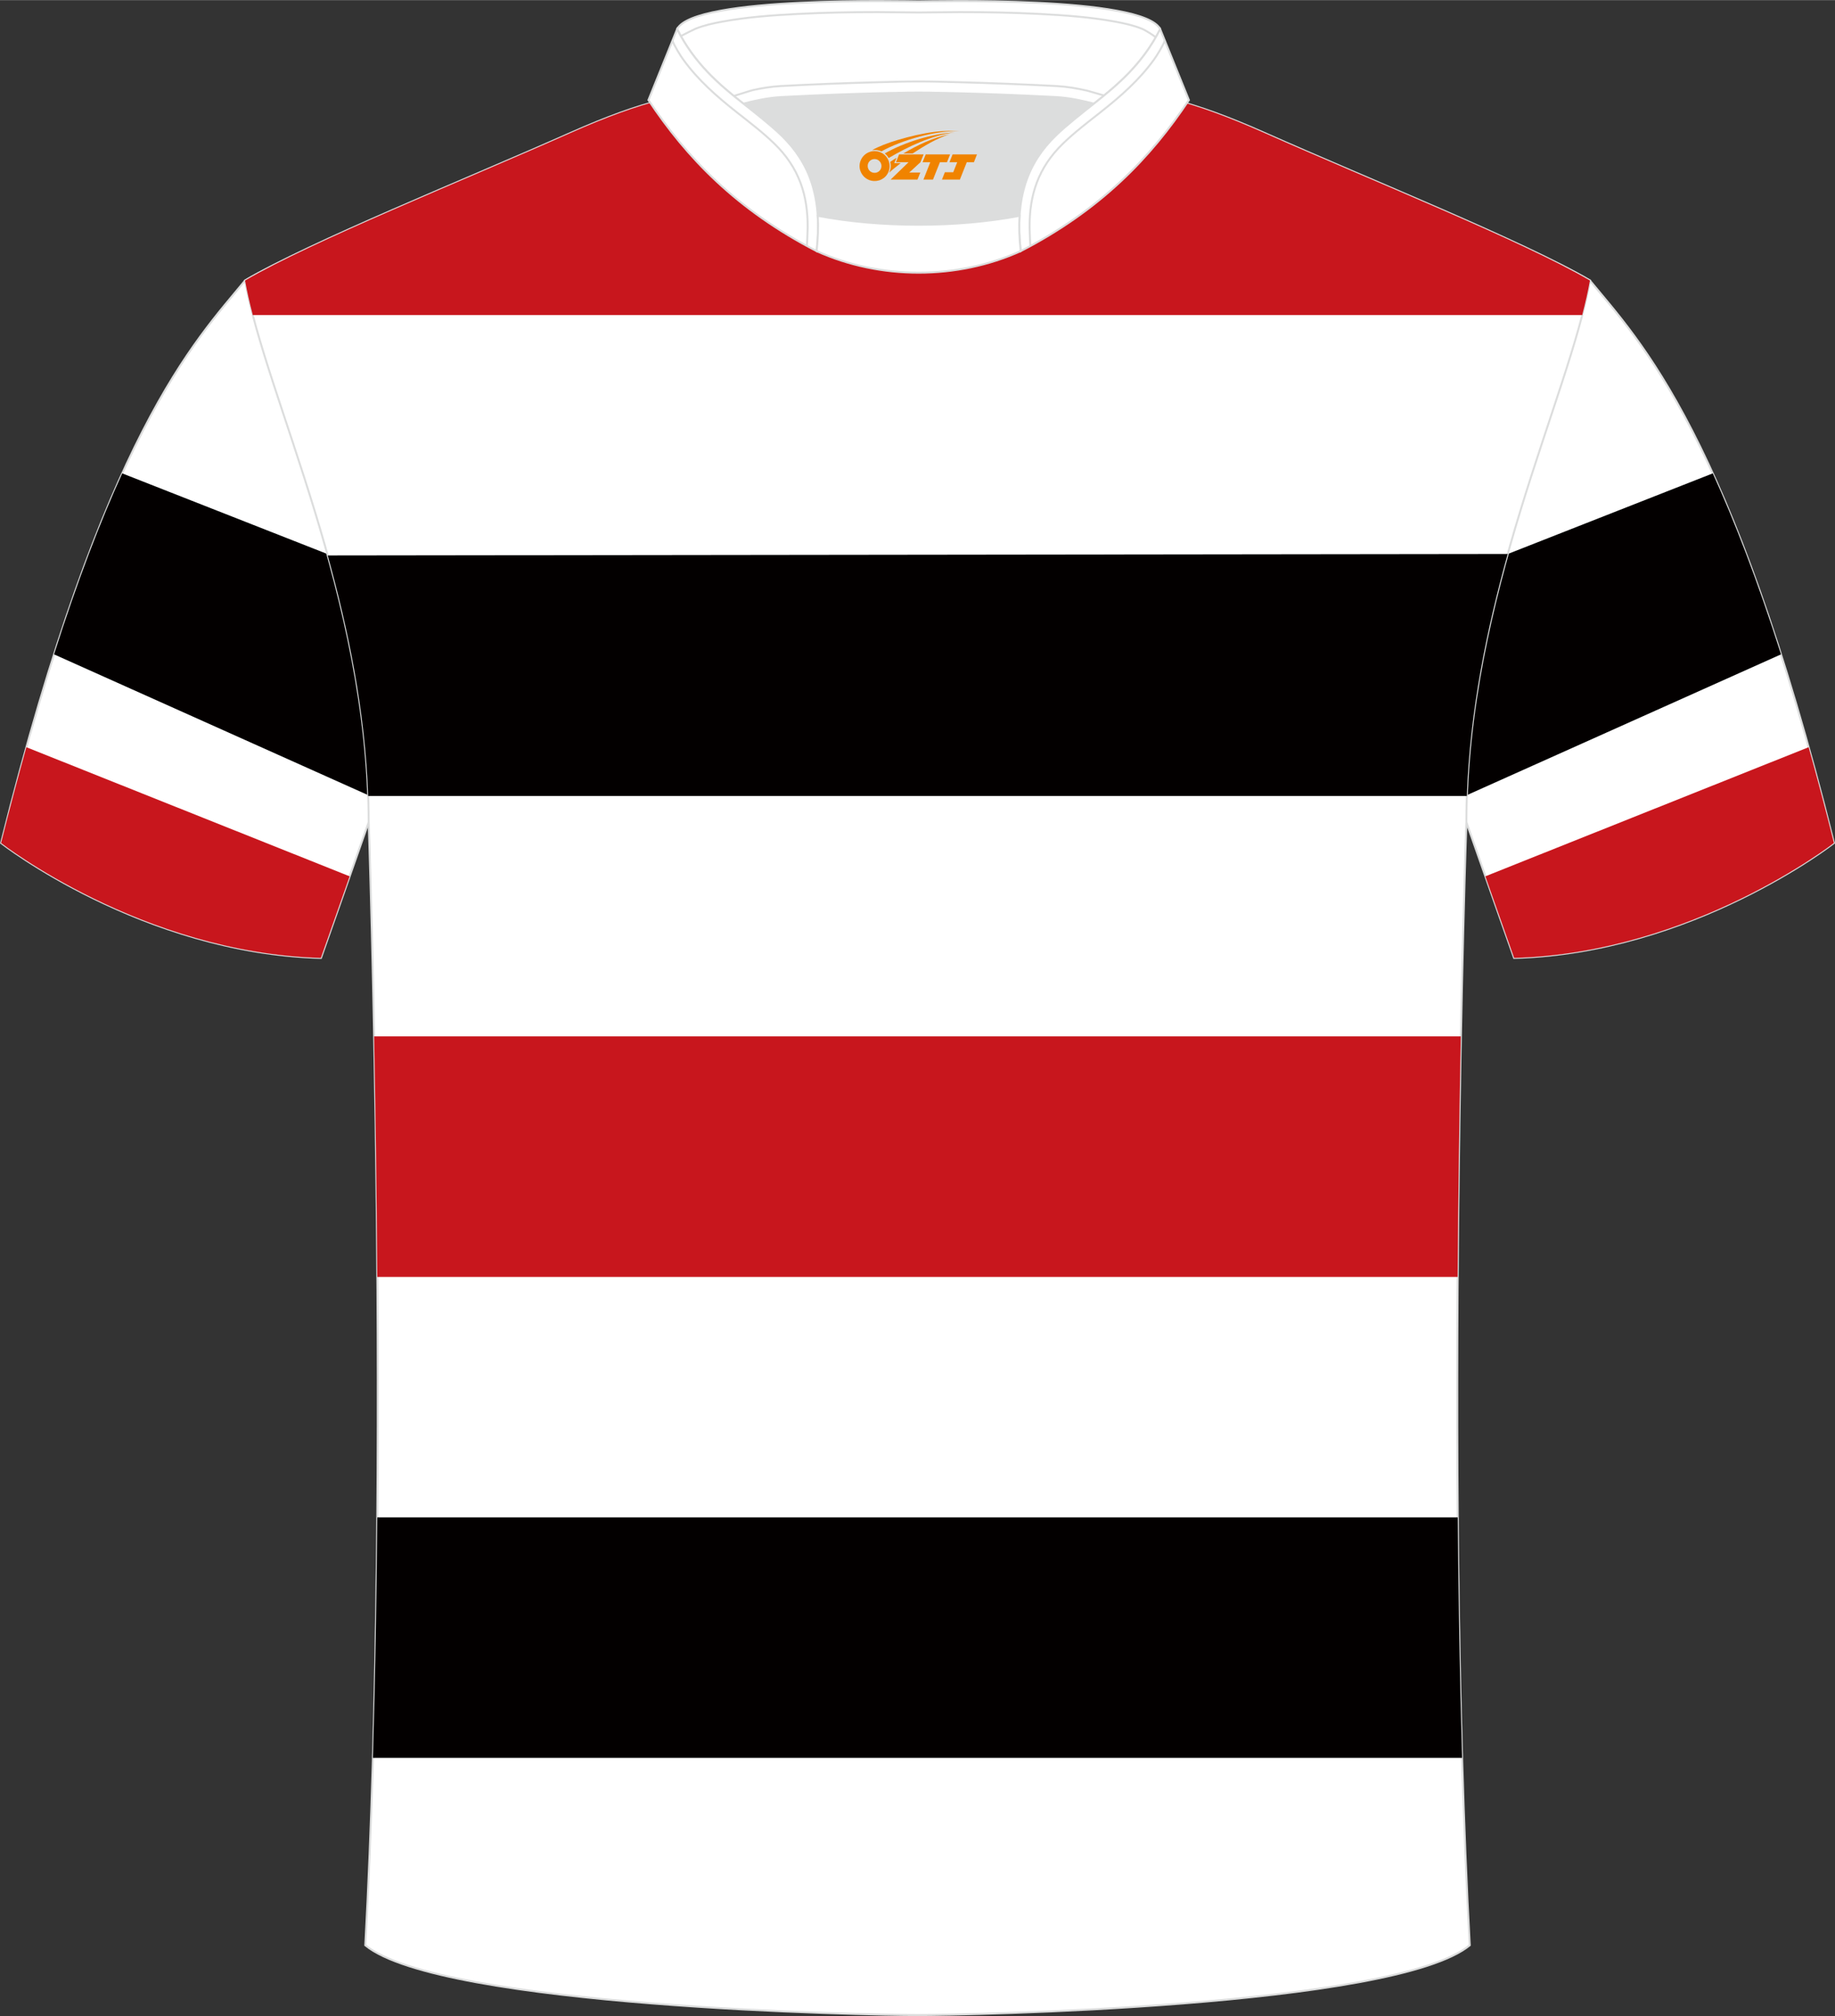 <?xml version="1.0" encoding="utf-8"?>
<!-- Generator: Adobe Illustrator 24.0.1, SVG Export Plug-In . SVG Version: 6.00 Build 0)  -->
<svg xmlns="http://www.w3.org/2000/svg" xmlns:xlink="http://www.w3.org/1999/xlink" version="1.1" id="图层_1" x="0px" y="0px" width="375.2px" height="412px" viewBox="0 0 375.15 411.9" enable-background="new 0 0 375.15 411.9" xml:space="preserve">
<rect x="0" y="0" width="375.15" height="411.9" fill="#333333" stroke="none"/>
<path fill-rule="evenodd" clip-rule="evenodd" fill="#FFFFFF" stroke="#DCDDDD" stroke-width="0.4" stroke-miterlimit="22.926" d="  M50.1,57.3C39.99,69.61,21.12,88.49,0.23,172.22c0,0,28.82,22.49,65.38,23.48c0,0,7.07-20.03,9.77-27.75  C97.46,105.21,73.47,52.7,169.8,17.7c-1.42-0.26-3.07-0.26-4.87-0.1l0.08-0.01c-13.81-0.84-17.65-1.2-23.63,0.63  c-9.52,3.25-15.42,5.59-24.76,9.73C94.96,37.6,63.61,49.36,50.1,57.3z"/>
<g>
	<path fill-rule="evenodd" clip-rule="evenodd" fill="#C8161D" d="M5.39,152.65l66.09,26.38c-2.85,8.09-5.88,16.67-5.88,16.67   c-36.56-0.98-65.38-23.48-65.38-23.48C1.96,165.26,3.69,158.75,5.39,152.65z"/>
	<path fill-rule="evenodd" clip-rule="evenodd" fill="#030000" d="M24.99,96.7l44.34,17.42l0,0l0,0c0.06,0.06,0.14,0.12,0.24,0.18   c6.61,4.84,11.68,9.26,15.52,13.47c-1.93,11.37-4.22,23.2-8.13,35.43l-65.91-29.52C15.92,118.38,20.6,106.34,24.99,96.7z"/>
</g>
<path fill-rule="evenodd" clip-rule="evenodd" fill="#FFFFFF" stroke="#DCDDDD" stroke-width="0.4" stroke-miterlimit="22.926" d="  M325.05,57.3c10.11,12.31,28.99,31.19,49.88,114.92c0,0-28.82,22.49-65.38,23.48c0,0-7.07-20.03-9.77-27.75  c-22.09-62.74,1.9-115.26-94.43-150.26c1.42-0.26,3.07-0.26,4.87-0.1l-0.08-0.01c13.81-0.84,17.65-1.2,23.63,0.63  c9.52,3.25,15.42,5.59,24.76,9.73C280.19,37.6,311.54,49.36,325.05,57.3z"/>
<g>
	<path fill-rule="evenodd" clip-rule="evenodd" fill="#C8161D" d="M369.76,152.65l-66.09,26.38c2.85,8.09,5.88,16.67,5.88,16.67   c36.56-0.98,65.38-23.48,65.38-23.48C373.19,165.26,371.46,158.75,369.76,152.65z"/>
	<path fill-rule="evenodd" clip-rule="evenodd" fill="#030000" d="M350.16,96.7l-44.33,17.42l0,0l0,0   c-0.06,0.06-0.14,0.12-0.24,0.18c-6.61,4.84-11.68,9.26-15.52,13.47c1.93,11.37,4.22,23.2,8.13,35.43l65.91-29.52   C359.23,118.38,354.55,106.34,350.16,96.7z"/>
</g>
<path fill-rule="evenodd" clip-rule="evenodd" fill="#FFFFFF" stroke="#DCDDDD" stroke-width="0.4" stroke-miterlimit="22.926" d="  M187.58,411.7c9.6,0.03,97.5-1.61,112.9-14.26c-5.31-97.52-0.69-229.49-0.69-229.49c0-45.98,21.04-86.84,25.27-110.65  c-13.51-7.94-44.86-20.51-66.53-30.15c-29.76-13.19-33.84-7.48-70.54-7.48s-41.59-5.72-71.35,7.48  C94.96,36.79,63.61,49.36,50.1,57.3c4.23,23.82,25.27,64.68,25.27,110.65c0,0,4.62,131.97-0.69,229.49  C90.08,410.09,177.97,411.73,187.58,411.7z"/>
<g>
	<path fill-rule="evenodd" clip-rule="evenodd" fill="#C8161D" d="M323.47,64.34H51.68c-0.65-2.49-1.19-4.84-1.58-7.04   c13.51-7.94,44.86-20.51,66.53-30.15c29.76-13.19,34.65-7.48,71.35-7.48s40.78-5.72,70.54,7.48c21.67,9.64,53.02,22.21,66.53,30.15   C324.66,59.5,324.12,61.85,323.47,64.34L323.47,64.34z M298,260.88c0.13-18.25,0.38-35.02,0.65-49.15l-222.17,0   c0.28,14.13,0.53,30.9,0.65,49.15L298,260.88z"/>
	<path fill-rule="evenodd" clip-rule="evenodd" fill="#030000" d="M299.88,162.61H75.27c-0.6-17.42-4.07-34.02-8.27-49.14   l241.23-0.3C303.99,128.37,300.49,145.08,299.88,162.61L299.88,162.61z M298.91,359.15c-0.48-16.26-0.75-32.85-0.89-49.14H77.13   c-0.13,16.28-0.41,32.87-0.89,49.14H298.91z"/>
</g>
<path fill-rule="evenodd" clip-rule="evenodd" fill="#DCDDDD" d="M167.18,44.07c12.75,2.44,28.51,2.44,41.26,0  c0.44-7.05,3.02-12.13,7.41-16.4c2.09-2.03,5.48-4.68,7.77-6.5c0.71-0.54,1.4-1.11,2.09-1.68c-0.3-0.07-3.15-0.92-3.46-0.99  c-2.07-0.47-4.17-0.84-6.27-0.95c-6.71-0.35-13.43-0.61-20.15-0.79c-2.67-0.07-5.36-0.15-8.02-0.15c-2.67,0-5.36,0.08-8.02,0.15  c-6.72,0.17-13.44,0.44-20.15,0.79c-1.92,0.1-3.84,0.41-5.73,0.83c-0.49,0.11-3.41,1.08-3.89,1.2c0.65,0.54,1.31,1.06,1.96,1.57  c2.59,2,5.45,4.23,7.8,6.52C164.15,31.95,166.74,37.02,167.18,44.07z"/>
<path fill-rule="evenodd" clip-rule="evenodd" fill="#FFFFFF" stroke="#DCDDDD" stroke-width="0.4" stroke-miterlimit="22.926" d="  M138.43,5.93c3.45-6.82,47.26-5.66,49.38-5.66c2.12,0,45.93-1.16,49.38,5.66c-3.56,7.07-8.63,11.35-13.54,15.23  c-2.12-0.55-4.99-1.21-7.77-1.35c-16.28-0.85-28.07-0.93-28.07-0.93s-11.79,0.08-28.07,0.93c-2.78,0.14-5.65,0.8-7.77,1.35  C147.06,17.28,141.99,13,138.43,5.93z"/>
<path fill-rule="evenodd" clip-rule="evenodd" fill="none" stroke="#DCDDDD" stroke-width="0.4" stroke-miterlimit="22.926" d="  M236.29,7.6c-0.38-0.33-2.06-1.45-2.88-1.76c-1.65-0.67-3.54-1.09-5.27-1.41c-5.06-0.95-10.42-1.33-15.54-1.6  c-5.46-0.28-10.93-0.38-16.39-0.38c-2.8,0-5.6,0.08-8.39,0.08c-2.79,0-5.59-0.08-8.39-0.08c-5.46,0-10.94,0.1-16.4,0.38  c-5.13,0.26-10.48,0.65-15.54,1.6c-1.74,0.32-3.62,0.74-5.27,1.41c-0.22,0.09-2.6,1.27-3.03,1.51"/>
<path fill-rule="evenodd" clip-rule="evenodd" fill="none" stroke="#DCDDDD" stroke-width="0.4" stroke-miterlimit="22.926" d="  M150.01,19.59c0.48-0.12,3.41-1.09,3.89-1.2c1.89-0.41,3.81-0.73,5.73-0.83c6.71-0.36,13.43-0.62,20.15-0.79  c2.67-0.07,5.36-0.15,8.02-0.15c2.67,0,5.36,0.08,8.03,0.15c6.72,0.17,13.43,0.44,20.15,0.79c2.1,0.11,4.21,0.47,6.28,0.94  c0.31,0.07,3.15,0.92,3.46,1"/>
<path fill-rule="evenodd" clip-rule="evenodd" fill="#FFFFFF" stroke="#DCDDDD" stroke-width="0.4" stroke-miterlimit="22.926" d="  M138.43,5.93l-5.86,14.49c7.8,11.74,18.01,22.42,34.38,30.87c1.23-11.03-1.43-18.02-7.18-23.62c-2.09-2.04-5.48-4.69-7.77-6.5  C147.08,17.3,142,13.02,138.43,5.93z"/>
<path fill-rule="evenodd" clip-rule="evenodd" fill="none" stroke="#DCDDDD" stroke-width="0.4" stroke-miterlimit="22.926" stroke-dasharray="1044.432,522.17" d="  M164.97,50.25c0.03-0.52,0.15-3.21,0.15-3.72c0.06-6.62-1.73-12.26-6.8-17.19c-2.33-2.27-5.06-4.35-7.6-6.35  c-4.26-3.36-7.97-6.62-11.02-10.82c-0.57-0.74-1.95-3.04-2.22-3.9"/>
<path fill-rule="evenodd" clip-rule="evenodd" fill="#FFFFFF" stroke="#DCDDDD" stroke-width="0.4" stroke-miterlimit="22.926" d="  M237.19,5.93l5.87,14.49c-7.81,11.74-18.01,22.42-34.38,30.87c-1.24-11.03,1.42-18.02,7.18-23.62c2.09-2.04,5.48-4.69,7.77-6.5  C228.53,17.3,233.61,13.02,237.19,5.93z"/>
<path fill-rule="evenodd" clip-rule="evenodd" fill="none" stroke="#DCDDDD" stroke-width="0.4" stroke-miterlimit="22.926" d="  M210.64,50.25c-0.03-0.52-0.15-3.21-0.15-3.72c-0.06-6.62,1.72-12.26,6.8-17.19c2.33-2.27,5.06-4.35,7.6-6.35  c4.26-3.36,7.97-6.62,11.02-10.82c0.56-0.74,1.95-3.04,2.22-3.9"/>
<path fill-rule="evenodd" clip-rule="evenodd" fill="#FFFFFF" stroke="#DCDDDD" stroke-width="0.4" stroke-miterlimit="22.926" d="  M166.95,51.29c0.29-2.62,0.37-5.02,0.23-7.22c12.75,2.44,28.51,2.44,41.26,0c-0.14,2.2-0.06,4.6,0.23,7.22  C195.67,57.16,179.95,57.16,166.95,51.29z"/>

<g id="图层_x0020_1">
	<path fill="#F08300" d="M175.91,34.93c0.416,1.136,1.472,1.984,2.752,2.032c0.144,0,0.304,0,0.448-0.016h0.016   c0.016,0,0.064,0,0.128-0.016c0.032,0,0.048-0.016,0.08-0.016c0.064-0.016,0.144-0.032,0.224-0.048c0.016,0,0.016,0,0.032,0   c0.192-0.048,0.4-0.112,0.576-0.208c0.192-0.096,0.4-0.224,0.608-0.384c0.672-0.56,1.104-1.408,1.104-2.352   c0-0.224-0.032-0.448-0.08-0.672l0,0C181.75,33.05,181.7,32.88,181.62,32.7C181.15,31.61,180.07,30.85,178.8,30.85C177.11,30.85,175.73,32.22,175.73,33.92C175.73,34.27,175.79,34.61,175.91,34.93L175.91,34.93L175.91,34.93z M180.21,33.95L180.21,33.95C180.18,34.73,179.52,35.33,178.74,35.29C177.95,35.26,177.36,34.61,177.39,33.82c0.032-0.784,0.688-1.376,1.472-1.344   C179.63,32.51,180.24,33.18,180.21,33.95L180.21,33.95z"/>
	<polygon fill="#F08300" points="194.24,31.53 ,193.6,33.12 ,192.16,33.12 ,190.74,36.67 ,188.79,36.67 ,190.19,33.12 ,188.61,33.12    ,189.25,31.53"/>
	<path fill="#F08300" d="M196.21,26.8c-1.008-0.096-3.024-0.144-5.056,0.112c-2.416,0.304-5.152,0.912-7.616,1.664   C181.49,29.18,179.62,29.9,178.27,30.67C178.47,30.64,178.66,30.62,178.85,30.62c0.48,0,0.944,0.112,1.36,0.288   C184.31,28.59,191.51,26.54,196.21,26.8L196.21,26.8L196.21,26.8z"/>
	<path fill="#F08300" d="M181.68,32.27c4-2.368,8.88-4.672,13.488-5.248c-4.608,0.288-10.224,2-14.288,4.304   C181.2,31.58,181.47,31.9,181.68,32.27C181.68,32.27,181.68,32.27,181.68,32.27z"/>
	<polygon fill="#F08300" points="199.73,31.53 ,199.11,33.12 ,197.65,33.12 ,196.24,36.67 ,195.78,36.67 ,194.27,36.67 ,192.58,36.67    ,193.17,35.17 ,194.88,35.17 ,195.7,33.12 ,194.11,33.12 ,194.75,31.53"/>
	<polygon fill="#F08300" points="188.82,31.53 ,188.18,33.12 ,185.89,35.23 ,188.15,35.23 ,187.57,36.67 ,182.08,36.67 ,185.75,33.12    ,183.17,33.12 ,183.81,31.53"/>
	<path fill="#F08300" d="M194.1,27.39c-3.376,0.752-6.464,2.192-9.424,3.952h1.888C188.99,29.77,191.33,28.34,194.1,27.39z    M183.3,32.21C182.67,32.59,182.61,32.64,182,33.05c0.064,0.256,0.112,0.544,0.112,0.816c0,0.496-0.112,0.976-0.32,1.392   c0.176-0.16,0.32-0.304,0.432-0.4c0.272-0.24,0.768-0.64,1.6-1.296l0.32-0.256H182.82l0,0L183.3,32.21L183.3,32.21L183.3,32.21z"/>
</g>
</svg>